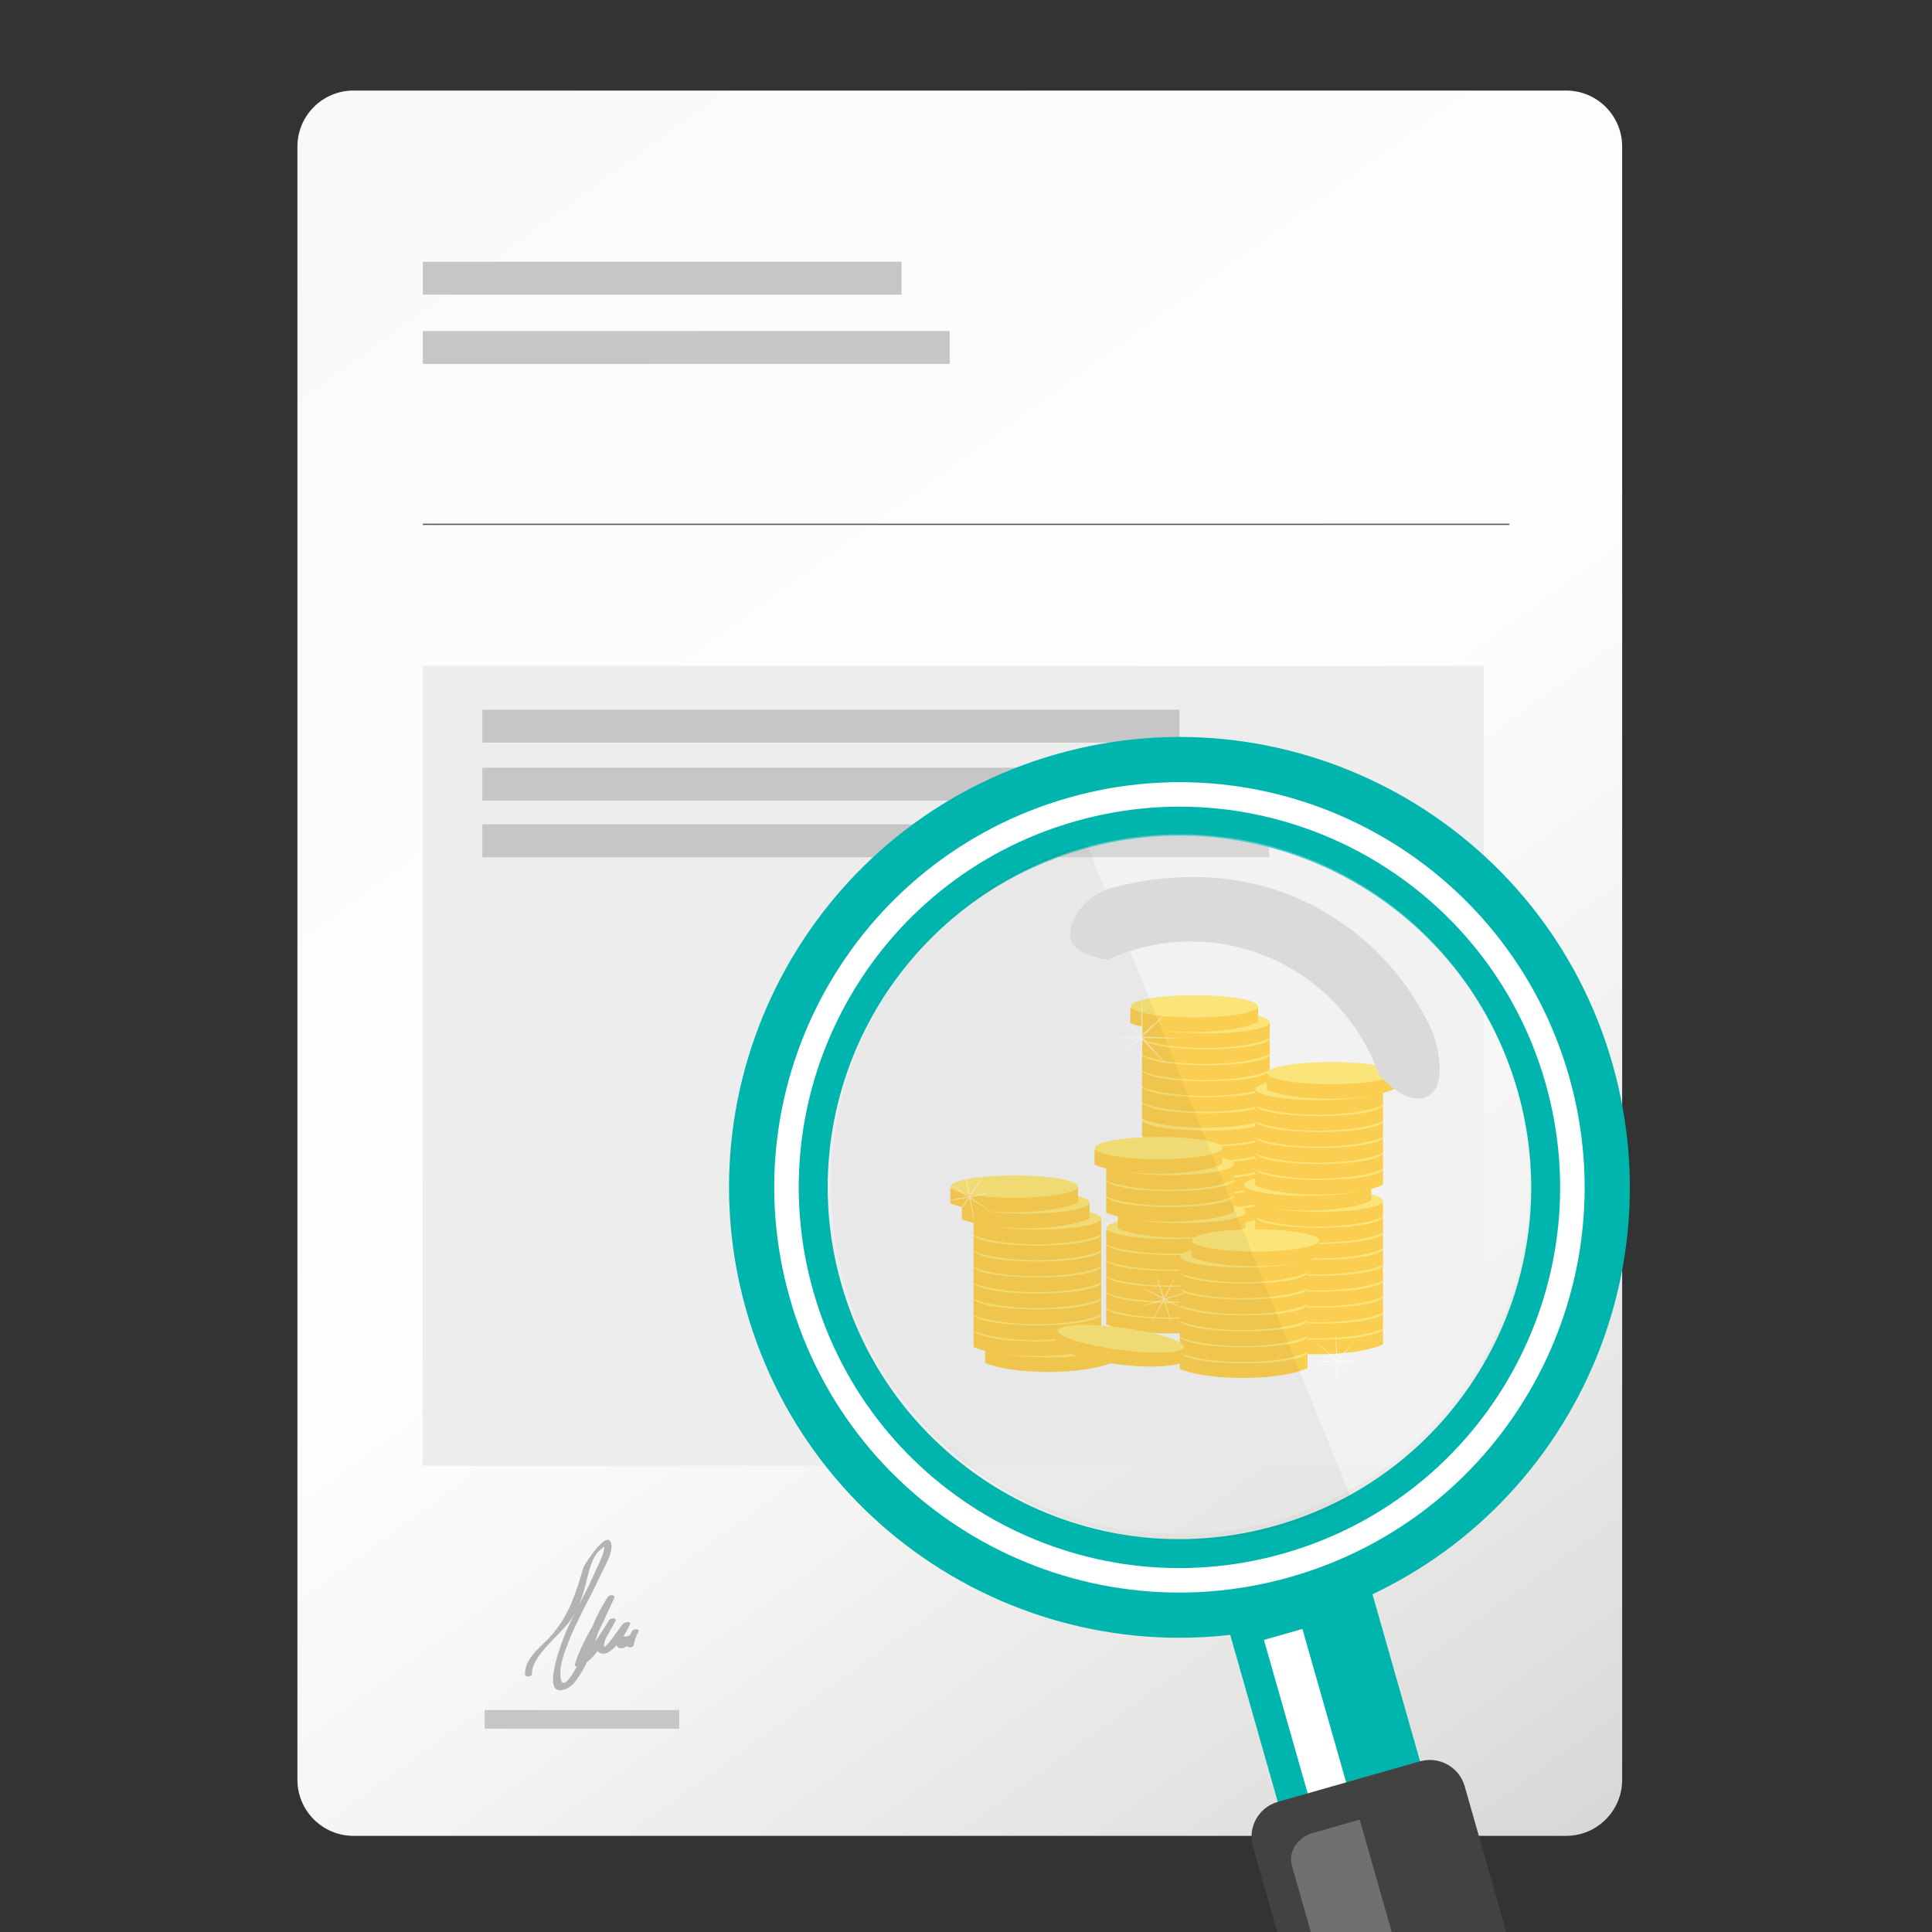 <svg enable-background="new 0 0 1500 1500" height="1500" viewBox="0 0 1500 1500" width="1500" xmlns="http://www.w3.org/2000/svg" xmlns:xlink="http://www.w3.org/1999/xlink"><rect x="0" y="0" width="1500" height="1500" fill="#333333" stroke="none"/><linearGradient id="a" gradientUnits="userSpaceOnUse" x1="246.121" x2="1331.792" y1="61.154" y2="1554.969"><stop offset=".051" stop-color="#f9f9f9"/><stop offset=".124" stop-color="#fbfbfb"/><stop offset=".455" stop-color="#fefefe"/><stop offset=".603" stop-color="#f5f5f4"/><stop offset=".711" stop-color="#ebecea"/><stop offset=".847" stop-color="#e0dfde"/><stop offset="1" stop-color="#cecccc"/></linearGradient><path d="m1259.441 1381.816c0 24.043-19.486 43.539-43.541 43.539h-941.454c-24.034 0-43.531-19.496-43.531-43.539v-1267.98c0-24.043 19.497-43.531 43.531-43.531h941.454c24.055 0 43.541 19.487 43.541 43.531z" fill="url(#a)"/><path d="m328.281 407.088h843.639" fill="none" stroke="#575756" stroke-miterlimit="10"/><path d="m328.281 517.024h823.729v621.019h-823.729z" fill="#ededed"/><g fill="#c6c6c6"><path d="m374.494 551.008h541.225v25.543h-541.225z"/><path d="m374.494 596.006h610.864v25.54h-610.864z"/><path d="m374.494 640.005h610.864v25.539h-610.864z"/><path d="m328.281 257.016h409.079v25.54h-409.079z"/><path d="m376.271 1327.672h151.065v14.482h-151.065z"/><path d="m328.281 203.215h371.712v25.539h-371.712z"/></g><path d="m412.983 1299.482c-.244-13.65 20.972-29.449 28.81-40.055 7.786-10.488 11.119-21.543 14.038-33.971 1.019-4.414 2.326-8.74 3.959-12.971 1.782-4.834 4.911-8.723 9.399-11.646-.195 6.314-4.819 14.127-7.275 19.859-6.858 16.029-16.014 30.932-22.812 47.049-.764 1.824-19.038 46.262-3.505 44.541 7.417-.82 11.171-6.514 15.007-12.455 11.583-17.93 13.832-40.705 25.969-58.73-1.562-.334-3.139-.688-4.715-1.041-7.973 17.492-20.069 33.836-25.578 52.32-.467 1.566 2.241 1.883 3.141 1.547 13.468-4.812 21.717-23.832 28.418-35.381-1.688-.201-3.369-.385-5.039-.584-1.969 3.686-15.018 22.668-6.554 25.59 9.195 3.152 20.188-16.449 22.877-22.199 1.361-2.885-3.9-2.264-5.038-.572-14.152 21.379 1.266 26.309 11.632 6.229-1.682-.201-3.362-.381-5.035-.584-1.987 3.871-4.032 6.525-3.912 10.844.058 2.75 5.389 1.91 5.331-.4.554-3.545 1.758-6.838 3.617-9.879 1.36-2.645-3.98-2.605-5.035-.572-.746 3.42-3.042 4.701-6.858 3.879 1.204-3.172 3.435-6.131 5.292-8.941-1.672-.191-3.354-.383-5.039-.582 2.436-5.188-14.937 21.789-15.111 17.262-.235-5.924 6.084-14.355 8.854-19.506 1.418-2.656-3.926-2.502-5.04-.582-3.891 6.732-7.794 12.15-12.245 18.846-2.27 3.402-12.355 17.824-4.395 5.273 7.82-12.312 14.645-28.104 20.729-41.439 1.186-2.609-3.631-2.645-4.714-1.041-9.95 14.779-16.102 32.297-21.924 49.072-1.738 5.043-14.449 28.793-15.141 11.902-.382-8.816 3.042-17.328 6.113-25.354 6.834-17.768 16.641-33.834 24.464-51.08 2.77-6.111 10.76-18.75 8.851-25.855-3.108-11.627-21.117 17.154-21.517 18.482-5.881 19.764-10.127 34.783-23.566 51.461-7.844 9.695-22.047 17.939-21.795 31.678.073 2.748 5.392 1.889 5.342-.414z" fill="#b3b3b3"/><path d="m985.835 944.027c-9.189 4.527-28.198 7.67-50.248 7.67-21.072 0-39.337-2.826-48.947-7.049v11.846c9.618 4.186 27.922 7.031 48.947 7.031 22.027 0 41.048-3.115 50.248-7.662z" fill="#fad940"/><path d="m985.816 943.558c0 4.777-22.123 8.656-49.367 8.656-27.319 0-49.426-3.879-49.426-8.656 0-4.766 22.105-8.635 49.426-8.635 27.244.001 49.367 3.87 49.367 8.635z" fill="#fad940"/><path d="m985.835 931.636c-9.189 4.549-28.198 7.682-50.248 7.682-21.072 0-39.337-2.848-48.947-7.061v11.836c9.618 4.223 27.922 7.031 48.947 7.031 22.027 0 41.048-3.113 50.248-7.645z" fill="#f8b905"/><path d="m985.816 931.179c0 4.768-22.123 8.654-49.367 8.654-27.319 0-49.426-3.879-49.426-8.654s22.105-8.666 49.426-8.666c27.244 0 49.367 3.87 49.367 8.666z" fill="#fad940"/><path d="m985.835 919.228c-9.189 4.559-28.198 7.68-50.248 7.68-21.072 0-39.337-2.836-48.947-7.059v11.846c9.618 4.193 27.922 7.029 48.947 7.029 22.027 0 41.048-3.113 50.248-7.641z" fill="#f8b905"/><path d="m985.816 918.76c0 4.777-22.123 8.664-49.367 8.664-27.319 0-49.426-3.867-49.426-8.664 0-4.768 22.105-8.635 49.426-8.635 27.244.002 49.367 3.869 49.367 8.635z" fill="#fad940"/><path d="m985.835 906.84c-9.189 4.527-28.198 7.68-50.248 7.68-21.072 0-39.337-2.846-48.947-7.061v11.826c9.618 4.215 27.922 7.061 48.947 7.061 22.027 0 41.048-3.133 50.248-7.662z" fill="#f8b905"/><path d="m985.816 906.381c0 4.756-22.123 8.635-49.367 8.635-27.319 0-49.426-3.869-49.426-8.635 0-4.797 22.105-8.654 49.426-8.654 27.244.019 49.367 3.859 49.367 8.654z" fill="#fad940"/><path d="m985.835 894.459c-9.189 4.527-28.198 7.662-50.248 7.662-21.072 0-39.337-2.848-48.947-7.051v11.826c9.618 4.223 27.922 7.049 48.947 7.049 22.027 0 41.048-3.111 50.248-7.66z" fill="#f8b905"/><path d="m985.816 893.98c0 4.777-22.123 8.656-49.367 8.656-27.319 0-49.426-3.879-49.426-8.656 0-4.756 22.105-8.664 49.426-8.664 27.244 0 49.367 3.908 49.367 8.664z" fill="#fad940"/><path d="m985.835 882.049c-9.189 4.559-28.198 7.672-50.248 7.672-21.072 0-39.337-2.848-48.947-7.051v11.826c9.618 4.223 27.922 7.051 48.947 7.051 22.027 0 41.048-3.105 50.248-7.662z" fill="#f8b905"/><path d="m985.816 881.584c0 4.756-22.123 8.645-49.367 8.645-27.319 0-49.426-3.869-49.426-8.645 0-4.777 22.105-8.656 49.426-8.656 27.244.019 49.367 3.888 49.367 8.656z" fill="#fad940"/><path d="m985.835 869.662c-9.189 4.545-28.198 7.68-50.248 7.68-21.072 0-39.337-2.865-48.947-7.061v11.816c9.618 4.223 27.922 7.07 48.947 7.07 22.027 0 41.048-3.115 50.248-7.662z" fill="#f8b905"/><path d="m985.816 869.201c0 4.748-22.123 8.637-49.367 8.637-27.319 0-49.426-3.879-49.426-8.637 0-4.795 22.105-8.664 49.426-8.664 27.244 0 49.367 3.869 49.367 8.664z" fill="#fad940"/><path d="m985.835 856.135c-9.189 4.547-28.198 7.66-50.248 7.66-21.072 0-39.337-2.838-48.947-7.049v11.844c9.618 4.205 27.922 7.041 48.947 7.041 22.027 0 41.048-3.125 50.248-7.652z" fill="#f8b905"/><path d="m985.816 855.676c0 4.756-22.123 8.635-49.367 8.635-27.319 0-49.426-3.879-49.426-8.635 0-4.777 22.105-8.654 49.426-8.654 27.244-.001 49.367 3.876 49.367 8.654z" fill="#fad940"/><path d="m985.835 843.715c-9.189 4.559-28.198 7.68-50.248 7.68-21.072 0-39.337-2.828-48.947-7.049v11.846c9.618 4.203 27.922 7.029 48.947 7.029 22.027 0 41.048-3.113 50.248-7.65z" fill="#f8b905"/><path d="m985.816 843.277c0 4.756-22.123 8.635-49.367 8.635-27.319 0-49.426-3.879-49.426-8.635 0-4.777 22.105-8.676 49.426-8.676 27.244.02 49.367 3.899 49.367 8.676z" fill="#fad940"/><path d="m985.835 831.336c-9.189 4.547-28.198 7.672-50.248 7.672-21.072 0-39.337-2.838-48.947-7.043v11.828c9.618 4.221 27.922 7.049 48.947 7.049 22.027 0 41.048-3.115 50.248-7.662z" fill="#f8b905"/><path d="m985.816 830.877c0 4.768-22.123 8.637-49.367 8.637-27.319 0-49.426-3.869-49.426-8.637 0-4.775 22.105-8.654 49.426-8.654 27.244-.001 49.367 3.878 49.367 8.654z" fill="#fad940"/><path d="m985.835 818.945c-9.189 4.537-28.198 7.652-50.248 7.652-21.072 0-39.337-2.828-48.947-7.031v11.824c9.618 4.225 27.922 7.061 48.947 7.061 22.027 0 41.048-3.133 50.248-7.66z" fill="#f8b905"/><path d="m985.816 818.467c0 4.768-22.123 8.646-49.367 8.646-27.319 0-49.426-3.879-49.426-8.646s22.105-8.645 49.426-8.645c27.244 0 49.367 3.879 49.367 8.645z" fill="#fad940"/><path d="m985.835 806.537c-9.189 4.547-28.198 7.68-50.248 7.68-21.072 0-39.337-2.826-48.947-7.061v11.836c9.618 4.225 27.922 7.051 48.947 7.051 22.027 0 41.048-3.113 50.248-7.68z" fill="#f8b905"/><path d="m985.816 806.078c0 4.768-22.123 8.637-49.367 8.637-27.319 0-49.426-3.869-49.426-8.637 0-4.775 22.105-8.645 49.426-8.645 27.244 0 49.367 3.869 49.367 8.645z" fill="#fad940"/><path d="m985.835 794.146c-9.189 4.557-28.198 7.68-50.248 7.68-21.072 0-39.337-2.836-48.947-7.059v11.826c9.618 4.223 27.922 7.059 48.947 7.059 22.027 0 41.048-3.123 50.248-7.66z" fill="#f8b905"/><path d="m985.816 793.677c0 4.758-22.123 8.646-49.367 8.646-27.319 0-49.426-3.867-49.426-8.646 0-4.775 22.105-8.654 49.426-8.654 27.244 0 49.367 3.879 49.367 8.654z" fill="#fad940"/><path d="m976.817 781.756c-9.188 4.547-28.2 7.682-50.266 7.682-21.036 0-39.329-2.848-48.938-7.07v11.848c9.648 4.203 27.923 7.029 48.938 7.029 22.048 0 41.049-3.113 50.266-7.66z" fill="#f8b905"/><path d="m927.409 772.642c27.284 0 49.39 3.869 49.39 8.637 0 4.775-22.104 8.637-49.39 8.637-27.28 0-49.404-3.859-49.404-8.637 0-4.768 22.124-8.637 49.404-8.637z" fill="#fad940"/><path d="m864.038 1045.697c-9.189 4.527-28.198 7.66-50.268 7.66-21.034 0-39.308-2.846-48.927-7.039v11.834c9.619 4.203 27.911 7.031 48.927 7.031 22.049 0 41.059-3.133 50.268-7.66z" fill="#f8b905"/><path d="m814.613 1036.574c27.282 0 49.406 3.869 49.406 8.645 0 4.777-22.124 8.654-49.406 8.654-27.283 0-49.387-3.877-49.387-8.654 0-4.776 22.102-8.645 49.387-8.645z" fill="#fad940"/><path d="m855.023 1033.289c-9.191 4.557-28.201 7.688-50.268 7.688-21.036 0-39.328-2.863-48.924-7.049v11.826c9.614 4.223 27.918 7.031 48.924 7.031 22.048 0 41.064-3.105 50.268-7.643z" fill="#f8b905"/><path d="m805.596 1024.166c27.282 0 49.404 3.877 49.404 8.654 0 4.775-22.122 8.645-49.404 8.645-27.283 0-49.394-3.867-49.394-8.645s22.111-8.654 49.394-8.654z" fill="#fad940"/><path d="m855.023 1020.898c-9.191 4.547-28.201 7.68-50.268 7.68-21.036 0-39.328-2.826-48.924-7.061v11.836c9.614 4.205 27.918 7.051 48.924 7.051 22.048 0 41.064-3.133 50.268-7.66z" fill="#f8b905"/><path d="m805.596 1011.785c27.282 0 49.404 3.879 49.404 8.654s-22.122 8.637-49.404 8.637c-27.283 0-49.394-3.859-49.394-8.637s22.111-8.654 49.394-8.654z" fill="#fad940"/><path d="m855.023 1008.49c-9.191 4.525-28.201 7.689-50.268 7.689-21.036 0-39.328-2.838-48.924-7.051v11.826c9.614 4.203 27.918 7.059 48.924 7.059 22.048 0 41.064-3.123 50.268-7.67z" fill="#f8b905"/><path d="m805.596 999.385c27.282 0 49.404 3.879 49.404 8.646s-22.122 8.637-49.404 8.637c-27.283 0-49.394-3.869-49.394-8.637s22.111-8.646 49.394-8.646z" fill="#fad940"/><path d="m855.023 996.119c-9.191 4.527-28.201 7.66-50.268 7.66-21.036 0-39.328-2.848-48.924-7.068v11.836c9.614 4.211 27.918 7.041 48.924 7.041 22.048 0 41.064-3.135 50.268-7.643z" fill="#f8b905"/><path d="m805.596 986.965c27.282 0 49.404 3.881 49.404 8.676 0 4.775-22.122 8.654-49.404 8.654-27.283 0-49.394-3.879-49.394-8.654 0-4.796 22.111-8.676 49.394-8.676z" fill="#fad940"/><path d="m855.023 983.689c-9.191 4.559-28.201 7.691-50.268 7.691-21.036 0-39.328-2.838-48.924-7.051v11.826c9.614 4.223 27.918 7.041 48.924 7.041 22.048 0 41.064-3.105 50.268-7.635z" fill="#f8b905"/><path d="m805.596 974.595c27.282 0 49.404 3.869 49.404 8.637s-22.122 8.645-49.404 8.645c-27.283 0-49.394-3.877-49.394-8.645s22.111-8.637 49.394-8.637z" fill="#fad940"/><path d="m855.023 971.318c-9.191 4.529-28.201 7.662-50.268 7.662-21.036 0-39.328-2.848-48.924-7.051v11.828c9.614 4.221 27.918 7.049 48.924 7.049 22.048 0 41.064-3.125 50.268-7.652z" fill="#f8b905"/><path d="m805.596 962.187c27.282 0 49.404 3.869 49.404 8.654 0 4.775-22.122 8.656-49.404 8.656-27.283 0-49.394-3.881-49.394-8.656 0-4.785 22.111-8.654 49.394-8.654z" fill="#fad940"/><path d="m855.023 958.922c-9.191 4.545-28.201 7.67-50.268 7.67-21.036 0-39.328-2.838-48.924-7.068v11.855c9.614 4.201 27.918 7.02 48.924 7.02 22.048 0 41.064-3.123 50.268-7.633z" fill="#f8b905"/><path d="m855 958.433c0 4.785-22.104 8.664-49.387 8.664s-49.411-3.869-49.411-8.664c0-4.748 22.128-8.645 49.411-8.645 27.285.001 49.387 3.897 49.387 8.645z" fill="#fad940"/><path d="m855.023 946.521c-9.191 4.527-28.201 7.66-50.268 7.66-21.036 0-39.328-2.836-48.924-7.049v11.844c9.614 4.203 27.918 7.041 48.924 7.041 22.048 0 41.064-3.135 50.268-7.66z" fill="#f8b905"/><path d="m805.596 937.388c27.282 0 49.404 3.879 49.404 8.656 0 4.773-22.122 8.65-49.404 8.65-27.283 0-49.394-3.877-49.394-8.65 0-4.777 22.111-8.656 49.394-8.656z" fill="#fad940"/><path d="m845.984 934.123c-9.181 4.525-28.179 7.658-50.208 7.658-21.073 0-39.347-2.846-48.961-7.027v11.824c9.632 4.203 27.917 7.031 48.961 7.031 22.008 0 41.027-3.135 50.208-7.662z" fill="#f8b905"/><path d="m796.576 924.988c27.283 0 49.407 3.879 49.407 8.656 0 4.785-22.124 8.654-49.407 8.654-27.28 0-49.395-3.869-49.395-8.654.001-4.777 22.115-8.656 49.395-8.656z" fill="#fad940"/><path d="m837.004 921.72c-9.208 4.549-28.217 7.682-50.274 7.682-21.046 0-39.31-2.854-48.938-7.049v11.826c9.629 4.203 27.912 7.039 48.938 7.039 22.037 0 41.056-3.123 50.274-7.66z" fill="#f8b905"/><path d="m787.579 912.59c27.292 0 49.405 3.877 49.405 8.654 0 4.775-22.112 8.654-49.405 8.654-27.282 0-49.406-3.879-49.406-8.654 0-4.777 22.124-8.654 49.406-8.654z" fill="#fad940"/><path d="m1073.738 1031.941c-9.178 4.525-28.2 7.66-50.267 7.66-21.033 0-39.3-2.846-48.927-7.061v11.838c9.646 4.221 27.932 7.049 48.927 7.049 22.048 0 41.077-3.133 50.267-7.66z" fill="#f8b905"/><path d="m1024.331 1022.808c27.282 0 49.405 3.879 49.405 8.656 0 4.783-22.123 8.652-49.405 8.652s-49.406-3.869-49.406-8.652c0-4.777 22.124-8.656 49.406-8.656z" fill="#fad940"/><path d="m1073.738 1019.541c-9.178 4.549-28.2 7.67-50.267 7.67-21.033 0-39.3-2.844-48.927-7.059v11.826c9.646 4.223 27.932 7.061 48.927 7.061 22.048 0 41.077-3.123 50.267-7.66z" fill="#f8b905"/><path d="m1024.331 1010.41c27.282 0 49.405 3.879 49.405 8.652 0 4.777-22.123 8.656-49.405 8.656s-49.406-3.879-49.406-8.656c0-4.773 22.124-8.652 49.406-8.652z" fill="#fad940"/><path d="m1073.738 1007.14c-9.178 4.549-28.2 7.662-50.267 7.662-21.033 0-39.3-2.846-48.927-7.051v11.826c9.646 4.225 27.932 7.053 48.927 7.053 22.048 0 41.077-3.105 50.267-7.662z" fill="#f8b905"/><path d="m1024.331 998.01c27.282 0 49.405 3.867 49.405 8.654 0 4.775-22.123 8.654-49.405 8.654s-49.406-3.879-49.406-8.654c0-4.785 22.124-8.654 49.406-8.654z" fill="#fad940"/><path d="m1073.738 994.742c-9.178 4.549-28.2 7.672-50.267 7.672-21.033 0-39.3-2.828-48.927-7.051v11.854c9.646 4.188 27.932 7.021 48.927 7.021 22.048 0 41.077-3.104 50.267-7.65z" fill="#f8b905"/><path d="m1024.331 985.611c27.282 0 49.405 3.877 49.405 8.654 0 4.775-22.123 8.654-49.405 8.654s-49.406-3.879-49.406-8.654c0-4.777 22.124-8.654 49.406-8.654z" fill="#fad940"/><path d="m1073.738 982.344c-9.178 4.545-28.2 7.68-50.267 7.68-21.033 0-39.3-2.848-48.927-7.068v11.846c9.646 4.203 27.932 7.029 48.927 7.029 22.048 0 41.077-3.094 50.267-7.65z" fill="#f8b905"/><path d="m1024.331 973.267c27.282 0 49.405 3.859 49.405 8.617 0 4.775-22.123 8.635-49.405 8.635s-49.406-3.857-49.406-8.635c0-4.757 22.124-8.617 49.406-8.617z" fill="#fad940"/><path d="m1073.738 969.965c-9.178 4.527-28.2 7.66-50.267 7.66-21.033 0-39.3-2.826-48.927-7.041v11.826c9.646 4.232 27.932 7.061 48.927 7.061 22.048 0 41.077-3.133 50.267-7.68z" fill="#f8b905"/><path d="m1024.331 960.812c27.282 0 49.405 3.877 49.405 8.654 0 4.785-22.123 8.652-49.405 8.652s-49.406-3.867-49.406-8.652c0-4.777 22.124-8.654 49.406-8.654z" fill="#fad940"/><path d="m1073.738 957.552c-9.178 4.539-28.2 7.682-50.267 7.682-21.033 0-39.3-2.846-48.927-7.059v11.844c9.646 4.215 27.932 7.021 48.927 7.021 22.048 0 41.077-3.104 50.267-7.65z" fill="#f8b905"/><path d="m1024.331 948.449c27.282 0 49.405 3.881 49.405 8.646s-22.123 8.635-49.405 8.635-49.406-3.869-49.406-8.635 22.124-8.646 49.406-8.646z" fill="#fad940"/><path d="m1073.738 945.166c-9.178 4.525-28.2 7.66-50.267 7.66-21.033 0-39.3-2.848-48.927-7.051v11.828c9.646 4.221 27.932 7.068 48.927 7.068 22.048 0 41.077-3.133 50.267-7.682z" fill="#f8b905"/><path d="m1024.331 936.051c27.282 0 49.405 3.869 49.405 8.635 0 4.777-22.123 8.637-49.405 8.637s-49.406-3.859-49.406-8.637c0-4.766 22.124-8.635 49.406-8.635z" fill="#fad940"/><path d="m1073.738 932.765c-9.178 4.547-28.2 7.68-50.267 7.68-21.033 0-39.3-2.848-48.927-7.068v11.846c9.646 4.213 27.932 7.051 48.927 7.051 22.048 0 41.077-3.135 50.267-7.662z" fill="#f8b905"/><path d="m1024.331 923.652c27.282 0 49.405 3.867 49.405 8.645s-22.123 8.646-49.405 8.646-49.406-3.869-49.406-8.646 22.124-8.645 49.406-8.645z" fill="#fad940"/><path d="m1064.72 920.345c-9.189 4.566-28.219 7.701-50.246 7.701-21.035 0-39.319-2.848-48.948-7.07v11.846c9.629 4.203 27.913 7.053 48.948 7.053 22.027 0 41.057-3.137 50.246-7.662z" fill="#f8b905"/><path d="m1064.72 919.888c0 4.775-22.123 8.662-49.387 8.662-27.302 0-49.443-3.867-49.443-8.662 0-4.748 22.143-8.637 49.443-8.637 27.264.018 49.387 3.889 49.387 8.637z" fill="#fad940"/><path d="m1073.738 907.967c-9.178 4.564-28.2 7.68-50.267 7.68-21.033 0-39.3-2.846-48.927-7.059v11.836c9.646 4.223 27.932 7.049 48.927 7.049 22.048 0 41.077-3.133 50.267-7.66z" fill="#f8b905"/><path d="m1024.331 898.845c27.282 0 49.405 3.867 49.405 8.662 0 4.775-22.123 8.652-49.405 8.652s-49.406-3.877-49.406-8.652c0-4.794 22.124-8.662 49.406-8.662z" fill="#fad940"/><path d="m1073.738 895.576c-9.178 4.549-28.2 7.672-50.267 7.672-21.033 0-39.3-2.848-48.927-7.068v11.846c9.646 4.211 27.932 7.049 48.927 7.049 22.048 0 41.077-3.113 50.267-7.65z" fill="#f8b905"/><path d="m1073.738 895.099c0 4.785-22.143 8.662-49.405 8.662-27.282 0-49.406-3.877-49.406-8.662 0-4.758 22.124-8.646 49.406-8.646 27.262.002 49.405 3.889 49.405 8.646z" fill="#fad940"/><path d="m1073.738 883.17c-9.178 4.525-28.2 7.68-50.267 7.68-21.033 0-39.3-2.828-48.927-7.061v11.826c9.646 4.213 27.932 7.061 48.927 7.061 22.048 0 41.077-3.115 50.267-7.662z" fill="#f8b905"/><path d="m1024.331 874.074c27.282 0 49.405 3.877 49.405 8.652 0 4.777-22.123 8.637-49.405 8.637s-49.406-3.857-49.406-8.637c0-4.775 22.124-8.652 49.406-8.652z" fill="#fad940"/><path d="m1073.738 870.777c-9.178 4.559-28.2 7.682-50.267 7.682-21.033 0-39.3-2.836-48.927-7.061v11.826c9.646 4.232 27.932 7.061 48.927 7.061 22.048 0 41.077-3.125 50.267-7.65z" fill="#f8b905"/><path d="m1024.331 861.656c27.282 0 49.405 3.877 49.405 8.652 0 4.777-22.123 8.656-49.405 8.656s-49.406-3.879-49.406-8.656c0-4.775 22.124-8.652 49.406-8.652z" fill="#fad940"/><path d="m1073.738 858.371c-9.178 4.564-28.2 7.68-50.267 7.68-21.033 0-39.3-2.828-48.927-7.051v11.846c9.646 4.184 27.932 7.031 48.927 7.031 22.048 0 41.077-3.115 50.267-7.652z" fill="#f8b905"/><path d="m1024.331 849.256c27.282 0 49.405 3.869 49.405 8.654 0 4.775-22.123 8.654-49.405 8.654s-49.406-3.879-49.406-8.654c0-4.785 22.124-8.654 49.406-8.654z" fill="#fad940"/><path d="m1073.738 845.988c-9.178 4.549-28.2 7.672-50.267 7.672-21.033 0-39.3-2.848-48.927-7.051v11.838c9.646 4.201 27.932 7.039 48.927 7.039 22.048 0 41.077-3.125 50.267-7.652z" fill="#f8b905"/><path d="m1024.331 836.894c27.282 0 49.405 3.869 49.405 8.637 0 4.775-22.123 8.637-49.405 8.637s-49.406-3.859-49.406-8.637c0-4.768 22.124-8.637 49.406-8.637z" fill="#fad940"/><path d="m1082.755 833.599c-9.188 4.527-28.198 7.67-50.274 7.67-21.007 0-39.327-2.865-48.929-7.051v11.826c9.646 4.203 27.922 7.031 48.929 7.031 22.058 0 41.056-3.123 50.274-7.652z" fill="#f8b905"/><path d="m1033.349 824.498c27.282 0 49.388 3.855 49.388 8.635 0 4.768-22.104 8.635-49.388 8.635s-49.406-3.867-49.406-8.635c0-4.78 22.123-8.635 49.406-8.635z" fill="#fad940"/><path d="m958.036 1015.779c-9.19 4.537-28.22 7.688-50.276 7.688-21.025 0-39.327-2.855-48.928-7.078v11.846c9.646 4.215 27.922 7.029 48.928 7.029 22.028 0 41.078-3.104 50.276-7.621z" fill="#f8b905"/><path d="m908.631 1006.644c27.29 0 49.405 3.869 49.405 8.654 0 4.777-22.115 8.656-49.405 8.656-27.284 0-49.406-3.879-49.406-8.656 0-4.785 22.122-8.654 49.406-8.654z" fill="#fad940"/><path d="m958.036 1003.379c-9.19 4.547-28.22 7.662-50.276 7.662-21.025 0-39.327-2.811-48.928-7.033v11.836c9.646 4.215 27.922 7.043 48.928 7.043 22.028 0 41.078-3.117 50.276-7.662z" fill="#f8b905"/><path d="m908.631 994.285c27.29 0 49.405 3.869 49.405 8.635 0 4.777-22.115 8.635-49.405 8.635-27.284 0-49.406-3.857-49.406-8.635 0-4.766 22.122-8.635 49.406-8.635z" fill="#fad940"/><path d="m958.036 990.978c-9.19 4.566-28.22 7.689-50.276 7.689-21.025 0-39.327-2.846-48.928-7.061v11.826c9.646 4.225 27.922 7.051 48.928 7.051 22.028 0 41.078-3.113 50.276-7.643z" fill="#f8b905"/><path d="m908.631 981.885c27.29 0 49.405 3.859 49.405 8.635 0 4.777-22.115 8.637-49.405 8.637-27.284 0-49.406-3.859-49.406-8.637 0-4.776 22.122-8.635 49.406-8.635z" fill="#fad940"/><path d="m958.036 978.58c-9.19 4.557-28.22 7.682-50.276 7.682-21.025 0-39.327-2.848-48.928-7.061v11.854c9.646 4.205 27.922 7.051 48.928 7.051 22.028 0 41.078-3.143 50.276-7.68z" fill="#f8b905"/><path d="m908.631 969.484c27.29 0 49.405 3.859 49.405 8.635 0 4.77-22.115 8.639-49.405 8.639-27.284 0-49.406-3.869-49.406-8.639 0-4.775 22.122-8.635 49.406-8.635z" fill="#fad940"/><path d="m958.036 966.199c-9.19 4.547-28.22 7.662-50.276 7.662-21.025 0-39.327-2.838-48.928-7.051v11.863c9.646 4.193 27.922 7.033 48.928 7.033 22.028 0 41.078-3.135 50.276-7.682z" fill="#f8b905"/><path d="m908.631 957.086c27.29 0 49.405 3.859 49.405 8.637s-22.115 8.637-49.405 8.637c-27.284 0-49.406-3.859-49.406-8.637s22.122-8.637 49.406-8.637z" fill="#fad940"/><path d="m958.036 953.808c-9.19 4.529-28.22 7.652-50.276 7.652-21.025 0-39.327-2.85-48.928-7.051v11.863c9.646 4.188 27.922 7.031 48.928 7.031 22.028 0 41.078-3.141 50.276-7.66z" fill="#f8b905"/><path d="m908.631 944.668c27.29 0 49.405 3.869 49.405 8.654 0 4.777-22.115 8.654-49.405 8.654-27.284 0-49.406-3.877-49.406-8.654 0-4.785 22.122-8.654 49.406-8.654z" fill="#fad940"/><path d="m967.035 941.4c-9.181 4.547-28.2 7.682-50.249 7.682-21.033 0-39.326-2.848-48.907-7.068v11.834c9.599 4.213 27.895 7.061 48.907 7.061 22.029 0 41.05-3.133 50.249-7.66z" fill="#f8b905"/><path d="m967.035 940.924c0 4.785-22.104 8.672-49.389 8.672-27.301 0-49.416-3.879-49.416-8.672 0-4.758 22.115-8.627 49.416-8.627 27.285 0 49.389 3.869 49.389 8.627z" fill="#fad940"/><path d="m958.036 929.004c-9.19 4.537-28.22 7.67-50.276 7.67-21.025 0-39.327-2.85-48.928-7.041v11.846c9.646 4.193 27.922 7.029 48.928 7.029 22.028 0 41.078-3.133 50.276-7.658z" fill="#f8b905"/><path d="m908.631 919.906c27.29 0 49.405 3.881 49.405 8.646 0 4.768-22.115 8.635-49.405 8.635-27.284 0-49.406-3.867-49.406-8.635 0-4.765 22.122-8.646 49.406-8.646z" fill="#fad940"/><path d="m958.036 916.601c-9.19 4.549-28.22 7.682-50.276 7.682-21.025 0-39.327-2.848-48.928-7.078v11.863c9.646 4.193 27.922 7.039 48.928 7.039 22.028 0 41.078-3.133 50.276-7.66z" fill="#f8b905"/><path d="m958.036 916.127c0 4.803-22.152 8.672-49.405 8.672-27.304 0-49.417-3.869-49.417-8.672 0-4.74 22.113-8.617 49.417-8.617 27.262-.002 49.405 3.857 49.405 8.617z" fill="#fad940"/><path d="m958.036 904.213c-9.19 4.537-28.22 7.662-50.276 7.662-21.025 0-39.327-2.828-48.928-7.041v11.846c9.646 4.193 27.922 7.061 48.928 7.061 22.028 0 41.078-3.125 50.276-7.691z" fill="#f8b905"/><path d="m908.631 895.119c27.29 0 49.405 3.867 49.405 8.635s-22.115 8.646-49.405 8.646c-27.284 0-49.406-3.879-49.406-8.646s22.122-8.635 49.406-8.635z" fill="#fad940"/><path d="m949.021 891.802c-9.181 4.547-28.22 7.68-50.268 7.68-21.036 0-39.319-2.848-48.931-7.049v11.846c9.631 4.203 27.936 7.029 48.931 7.029 22.048 0 41.075-3.123 50.268-7.66z" fill="#f8b905"/><path d="m899.612 882.711c27.284 0 49.409 3.877 49.409 8.635 0 4.775-22.125 8.646-49.409 8.646-27.282 0-49.406-3.869-49.406-8.646-.002-4.758 22.122-8.635 49.406-8.635z" fill="#fad940"/><path d="m1015.142 1050.34c-9.18 4.547-28.198 7.68-50.266 7.68-21.033 0-39.33-2.848-48.938-7.068v11.846c9.63 4.201 27.931 7.049 48.938 7.049 22.047 0 41.048-3.133 50.266-7.66z" fill="#f8b905"/><path d="m965.737 1041.224c27.281 0 49.387 3.879 49.387 8.656 0 4.775-22.104 8.645-49.387 8.645s-49.406-3.867-49.406-8.645c-.002-4.777 22.121-8.656 49.406-8.656z" fill="#fad940"/><path d="m1015.142 1037.959c-9.18 4.529-28.198 7.662-50.266 7.662-21.033 0-39.33-2.848-48.938-7.051v11.854c9.63 4.184 27.931 7.021 48.938 7.021 22.047 0 41.048-3.113 50.266-7.66z" fill="#f8b905"/><path d="m965.737 1028.816c27.281 0 49.387 3.869 49.387 8.646 0 4.775-22.104 8.654-49.387 8.654s-49.406-3.879-49.406-8.654c-.002-4.777 22.121-8.646 49.406-8.646z" fill="#fad940"/><path d="m1015.142 1025.558c-9.18 4.529-28.198 7.662-50.266 7.662-21.033 0-39.33-2.848-48.938-7.051v11.846c9.63 4.203 27.931 7.051 48.938 7.051 22.047 0 41.048-3.152 50.266-7.699z" fill="#f8b905"/><path d="m965.737 1016.427c27.281 0 49.387 3.877 49.387 8.654 0 4.775-22.104 8.645-49.387 8.645s-49.406-3.867-49.406-8.645c-.002-4.777 22.121-8.654 49.406-8.654z" fill="#fad940"/><path d="m1015.142 1013.162c-9.18 4.545-28.198 7.66-50.266 7.66-21.033 0-39.33-2.848-48.938-7.051v11.836c9.63 4.213 27.931 7.041 48.938 7.041 22.047 0 41.048-3.115 50.266-7.662z" fill="#f8b905"/><path d="m965.737 1004.039c27.281 0 49.387 3.867 49.387 8.643 0 4.777-22.104 8.656-49.387 8.656s-49.406-3.879-49.406-8.656c-.002-4.776 22.121-8.643 49.406-8.643z" fill="#fad940"/><path d="m1015.142 1000.752c-9.18 4.557-28.198 7.701-50.266 7.701-21.033 0-39.33-2.877-48.938-7.08v11.846c9.63 4.203 27.931 7.039 48.938 7.039 22.047 0 41.048-3.104 50.266-7.67z" fill="#f8b905"/><path d="m965.737 991.631c27.281 0 49.387 3.877 49.387 8.654 0 4.775-22.104 8.645-49.387 8.645s-49.406-3.869-49.406-8.645c-.002-4.779 22.121-8.654 49.406-8.654z" fill="#fad940"/><path d="m1015.142 988.363c-9.18 4.545-28.198 7.68-50.266 7.68-21.033 0-39.33-2.867-48.938-7.07v11.865c9.63 4.186 27.931 7.012 48.938 7.012 22.047 0 41.048-3.104 50.266-7.66z" fill="#f8b905"/><path d="m1015.122 987.883c0 4.814-22.124 8.656-49.405 8.656-27.282 0-49.396-3.842-49.396-8.656 0-4.775 22.113-8.617 49.396-8.617 27.282-.001 49.405 3.822 49.405 8.617z" fill="#fad940"/><path d="m1015.142 975.963c-9.18 4.547-28.198 7.68-50.266 7.68-21.033 0-39.33-2.865-48.938-7.068v11.855c9.63 4.193 27.931 7.039 48.938 7.039 22.047 0 41.048-3.113 50.266-7.662z" fill="#f8b905"/><path d="m965.737 966.84c27.281 0 49.387 3.869 49.387 8.645s-22.104 8.654-49.387 8.654-49.406-3.879-49.406-8.654c-.002-4.776 22.121-8.645 49.406-8.645z" fill="#fad940"/><path d="m1024.159 963.572c-9.189 4.537-28.22 7.67-50.266 7.67-21.035 0-39.327-2.865-48.93-7.068v11.846c9.621 4.205 27.914 7.051 48.93 7.051 22.027 0 41.065-3.123 50.266-7.672z" fill="#f8b905"/><path d="m974.736 954.449c27.28 0 49.405 3.879 49.405 8.637 0 4.775-22.125 8.645-49.405 8.645-27.283 0-49.389-3.869-49.389-8.645 0-4.758 22.104-8.637 49.389-8.637z" fill="#fad940"/><path d="m919.197 1046.431c-9.687 3.285-28.944 3.889-50.802.982-20.863-2.807-38.583-8.021-47.581-13.486l-1.567 11.75c8.999 5.426 26.737 10.66 47.581 13.432 21.84 2.922 41.115 2.34 50.82-.945z" fill="#f8b905"/><path d="m871.395 1030.871c27.043 3.602 48.45 10.365 47.821 15.094-.631 4.738-23.062 5.654-50.104 2.043s-48.451-10.371-47.819-15.102c.627-4.73 23.067-5.646 50.102-2.035z" fill="#fad940"/><g fill="#fff"><g opacity=".5"><path d="m863.81 827.248 44.133-42.662s-24.036 19.371-44.133 42.662z"/><path d="m864.269 783.83 42.643 44.143c-.002-.003-19.374-24.046-42.643-44.143z"/><path d="m855.248 805.437 61.368 1.062c0 .018-30.703-3.286-61.368-1.062z"/><path d="m886.277 775.09-1.08 61.355c-.008 0 3.318-30.691 1.08-61.355z"/></g><g opacity=".5"><path d="m884.405 998.965 37.886 19.449c-.001.002-18.094-11.444-37.886-19.449z"/><path d="m913.025 989.547-19.45 37.904c-.002 0 11.445-18.104 19.45-37.904z"/><path d="m896.804 988.467 13.029 40.531c0 .002-4.699-20.881-13.029-40.531z"/><path d="m923.686 1002.06-40.542 13.02s20.901-4.709 40.542-13.02z"/></g><g opacity=".5"><path d="m1022.001 1042.248 31.197 28.992s-14.307-15.924-31.197-28.992z"/><path d="m1052.092 1040.939-28.984 31.189c0 .01 15.915-14.288 28.984-31.189z"/><path d="m1036.771 1035.535 1.564 42.547c0-.022 1.147-21.401-1.564-42.547z"/><path d="m1058.97 1055.879-42.548 1.539s21.379 1.156 42.548-1.539z"/></g><g opacity=".5"><path d="m748.19 908.156 8.434 41.746c.009 0-2.342-21.303-8.434-41.746z"/><path d="m773.405 924.646-41.746 8.434c.008 0 21.305-2.342 41.746-8.434z"/><path d="m764.116 911.293-23.536 35.457s13.403-16.699 23.536-35.457z"/><path d="m770.287 940.769-35.477-23.555c.001.001 16.717 13.401 35.477 23.555z"/></g></g><path d="m985.521 1221.586h114.845v292.448h-114.845z" fill="#00b5ae" transform="matrix(-.962 .274 -.274 -.962 2420.856 2397.369)"/><path d="m1091.392 1545.976-29.881 8.524-80.195-281.258 29.871-8.522z" fill="#fff"/><path d="m1088.601 1737.652 110.429-31.484c14.827-4.225 23.521-19.852 19.297-34.678l-81.157-284.697c-4.241-14.873-19.853-23.527-34.695-19.295l-110.448 31.484c-14.845 4.25-23.536 19.82-19.296 34.676l81.159 284.699c4.239 14.844 19.848 23.535 34.711 19.295z" fill="#424242"/><path d="m1251.934 826.023c-52.923-185.699-246.391-293.29-432.067-240.376-185.703 52.939-293.313 246.396-240.373 432.06 52.954 185.705 246.393 293.307 432.074 240.365 185.685-52.924 293.306-246.383 240.366-432.049zm-261.362 358.455c-145.01 41.322-296.102-42.721-337.44-187.768-41.349-145.01 42.694-296.088 187.733-337.413 145.008-41.374 296.092 42.666 337.438 187.684 41.343 145.048-42.702 296.134-187.731 337.497z" fill="#00b5ae"/><path d="m1099.072 1702.785 36.318-10.355-79.727-279.701-36.338 10.355c-11.96 3.4-19.314 14.787-16.315 25.275l68.855 241.566c2.999 10.471 15.249 16.26 27.207 12.86z" fill="#707070"/><path d="m829.495 619.405c167.057-47.639 341.067 49.192 388.696 216.23 47.632 167.057-49.194 341.086-216.252 388.715l-5.196-18.281c156.949-44.746 247.891-208.27 203.155-365.219-44.726-156.946-208.246-247.896-365.177-203.169zm0 0 5.217 18.275c-156.979 44.758-247.935 208.271-203.182 365.22 44.75 156.949 208.265 247.91 365.213 203.176l5.196 18.273c-167.036 47.611-341.072-49.186-388.691-216.242-47.639-167.049 49.163-341.074 216.247-388.702z" fill="#fff"/><path d="m916.1 647.733c149.987 0 271.571 121.585 271.571 271.562 0 149.979-121.584 271.564-271.571 271.564-149.977-.002-271.557-121.586-271.557-271.564 0-149.977 121.58-271.562 271.557-271.562z" fill="#fff" opacity=".3"/><path d="m843.575 655.175c-112.906 32.817-196.315 136.02-198.574 259.727-2.75 152.193 118.399 277.801 270.621 280.58 48.24.859 93.75-10.795 133.574-31.848z" fill="#1d1d1b" opacity=".05"/><path d="m830.832 724.833c-1.623 16.778 29.463 20.188 29.463 20.188 41.352-18.919 90.636-19.442 134.326 2.714 36.876 18.719 63.049 50.186 75.829 86.313 0 0 20.769 26.041 38.184 16.908 17.395-9.104 4.537-47.562 4.537-47.562-18.438-42.309-51.126-78.667-95.45-101.167-49.636-25.147-103.98-26.089-153.835-13.059-17.08 4.452-31.468 18.938-33.054 35.665z" fill="#dadada"/></svg>